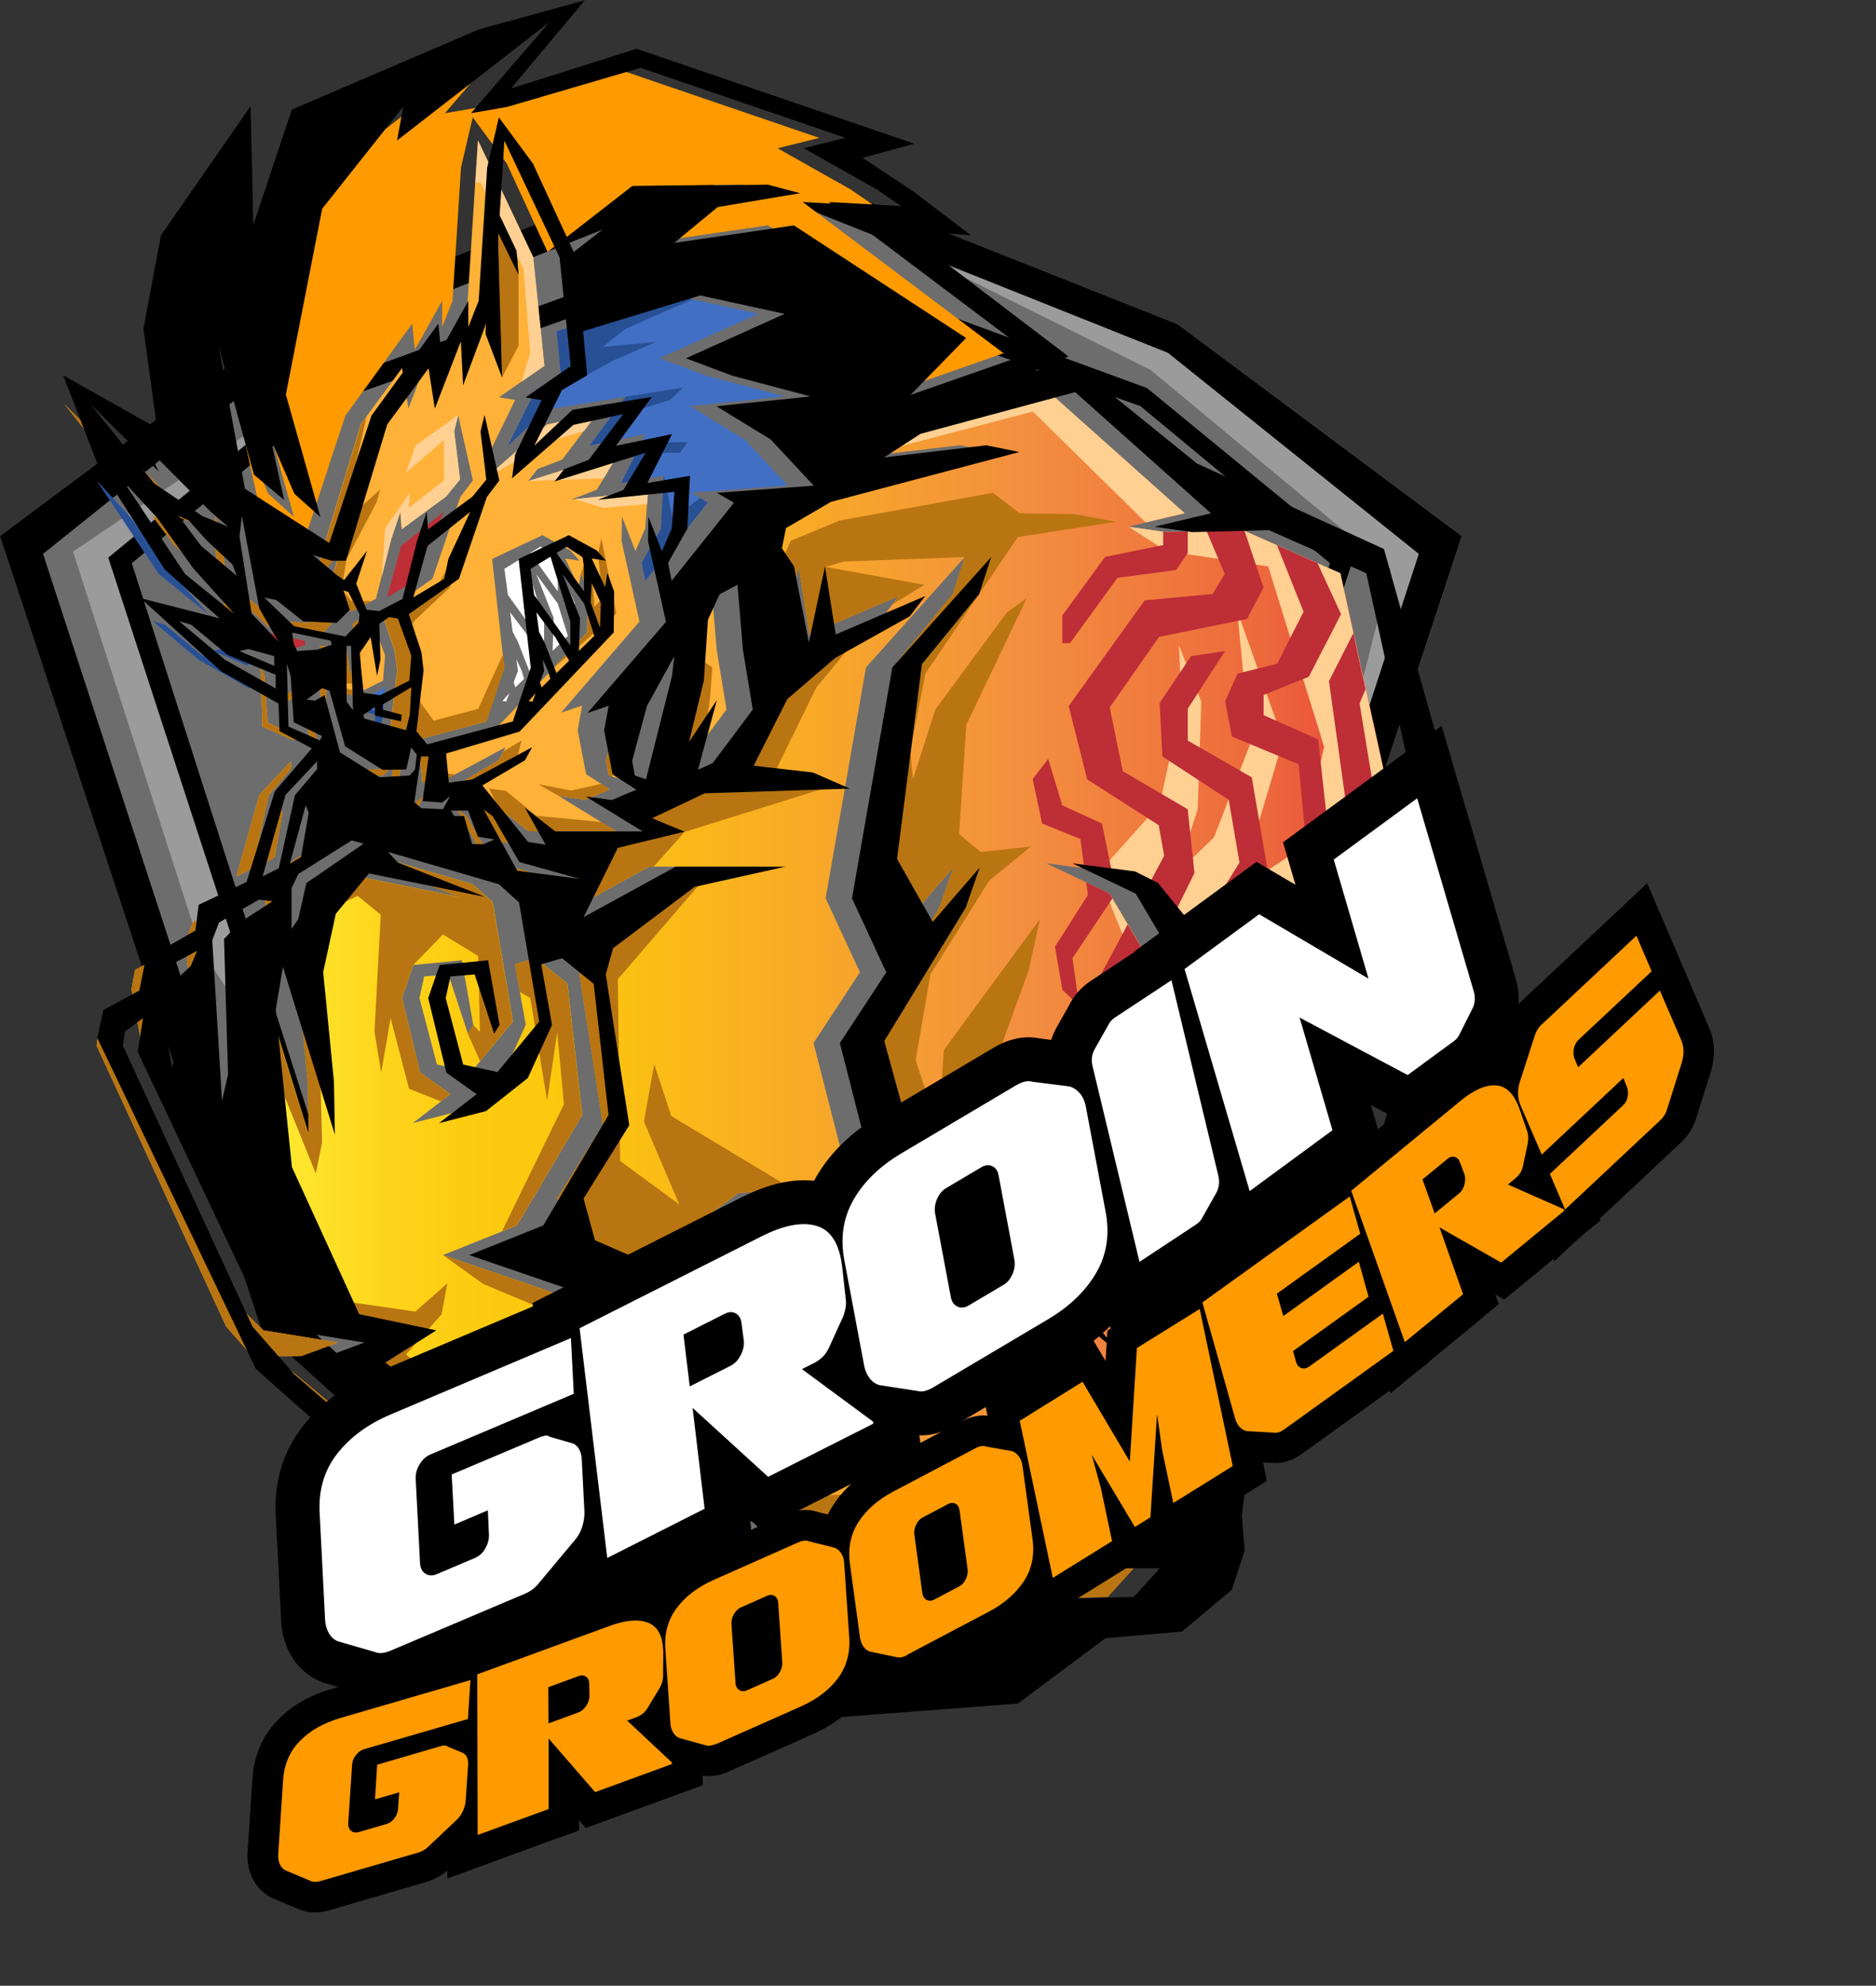 <svg viewBox="0 0 223.08 235.99" xmlns:xlink="http://www.w3.org/1999/xlink" xmlns="http://www.w3.org/2000/svg" data-name="Layer 2" id="Layer_2">
  <rect x="0" y="0" width="223.08" height="235.99" fill="#333333" stroke="none"/>
  <defs>
    <style>
      .cls-1 {
        clip-path: url(#clippath-4);
      }

      .cls-2 {
        fill: #fff;
      }

      .cls-3 {
        fill: #b97511;
      }

      .cls-4 {
        fill: #9b9b9b;
      }

      .cls-5 {
        fill: none;
      }

      .cls-6 {
        clip-path: url(#clippath-1);
      }

      .cls-7 {
        fill: #416fc4;
      }

      .cls-8 {
        clip-path: url(#clippath-3);
      }

      .cls-9 {
        fill: #285095;
      }

      .cls-10 {
        fill: #6d6d6d;
      }

      .cls-11 {
        clip-path: url(#clippath-2);
      }

      .cls-12 {
        fill: #ffd092;
      }

      .cls-13 {
        fill: #be2e36;
      }

      .cls-14 {
        fill: #ffb138;
      }

      .cls-15 {
        clip-path: url(#clippath);
      }

      .cls-16 {
        fill: #ff9a00;
      }

      .cls-17 {
        fill: url(#Orange_Yellow);
      }
    </style>
    <clipPath id="clippath">
      <rect height="191.15" width="173.83" y="17.39" class="cls-5"></rect>
    </clipPath>
    <clipPath id="clippath-1">
      <rect height="191.15" width="173.83" y="17.39" class="cls-5"></rect>
    </clipPath>
    <linearGradient gradientUnits="userSpaceOnUse" y2="118.6" x2="165.67" y1="118.6" x1="29.66" data-name="Orange, Yellow" id="Orange_Yellow">
      <stop stop-color="#fff33b" offset="0"></stop>
      <stop stop-color="#fee62d" offset=".04"></stop>
      <stop stop-color="#fdd51b" offset=".12"></stop>
      <stop stop-color="#fdca0f" offset=".2"></stop>
      <stop stop-color="#fdc70c" offset=".28"></stop>
      <stop stop-color="#f3903f" offset=".67"></stop>
      <stop stop-color="#ed683c" offset=".89"></stop>
      <stop stop-color="#e93e3a" offset="1"></stop>
    </linearGradient>
    <clipPath id="clippath-2">
      <rect height="204.2" width="165.23" x="7.44" class="cls-5"></rect>
    </clipPath>
    <clipPath id="clippath-3">
      <rect height="142.16" width="186.15" y="74.88" x="13.05" class="cls-5"></rect>
    </clipPath>
    <clipPath id="clippath-4">
      <rect height="140.35" width="209.37" y="95.64" x="13.71" class="cls-5"></rect>
    </clipPath>
  </defs>
  <g data-name="Layer 1" id="Layer_1-2">
    <g class="cls-15">
      <path d="M86.92,208.5l-55.85-50.56L0,63.71l33.78-25.17,53.14-21.06,53.14,21.06,33.78,25.17-31.07,94.24-55.84,50.56Z" class="cls-10"></path>
    </g>
    <path d="M155.62,105.97l13.09-40.15-29.83-23.9-31.48-12.56,29.41,14.6,28.56,23.71-9.74,38.31Z" class="cls-4"></path>
    <path d="M37.45,46.11l-24.58,20.16,19.13,58.72-8.06-12.01-15.26-47.42,28.77-19.46Z" class="cls-4"></path>
    <g class="cls-6">
      <path d="M140.05,38.54l-53.14-21.06-53.14,21.06L0,63.71l31.07,94.24,55.84,50.56,55.84-50.56,31.07-94.24-33.78-25.17ZM139.4,155.7l-52.48,47.84-52.49-47.84L5.12,65.82l29.83-23.89,51.97-20.74,51.97,20.74,29.83,23.89-29.31,89.89Z"></path>
    </g>
    <path d="M136.38,46.11l-49.46-18.08-49.46,18.08-24.58,20.16,27.21,83.53,46.83,46.32,46.83-46.32,27.21-83.53-24.58-20.16ZM131.82,149.09l-44.9,43.84-44.91-43.84L15.67,66.93l22.55-18.67,48.69-17.29,48.69,17.29,22.55,18.67-26.34,82.16Z"></path>
    <path d="M40.93,75.71l-1.3,1.92.48,4.72,1.97.27,3.47-1.73.24-2.99-1.6-4.4-1.07-.16-1.14.8.13,4.24-.4,1.95-.77-4.62Z" class="cls-14"></path>
    <path d="M49.55,96.16l.85-1.54-.96.74-2.32-.16.72-5.31h-.9l-.8,5.41.8.72,2.61.13Z" class="cls-14"></path>
    <path d="M59.92,67.64l.06-.05-.07-.03v.08Z" class="cls-14"></path>
    <path d="M38.08,76.75v6.61l.77,1.04-.24-7.65h-.53Z" class="cls-14"></path>
    <path d="M81.64,90.67l4.75-6.35-1.17-7.15-.64-7.68-2.13,1.12-1.39,3.04-.48,7.2-1.76,7.31,3.31-4.96-2.24,8.27,1.76-.8Z" class="cls-14"></path>
    <path d="M65.78,104.43l-7.16-2-3.16-5.44-1.08-.8,4,7.28,7.4.96Z" class="cls-14"></path>
    <path d="M52.53,96.32h-2.06l.4.64h1.17l.96,3.34h1.37l1.29-.54-1.97-.35-1.17-3.09Z" class="cls-14"></path>
    <path d="M33.59,96.59l-.36-.88-1.88,6.92,1.32-.76.92-5.28Z" class="cls-14"></path>
    <path d="M66.5,94.62l3.09.43,2.93-1.23-2.82-1.81-1.01-5.23.53-2.93-2.51.85,9.33-10.83-2.13-9.6.05-2.88,1.6,4.11,1.17-2.72.32-4.37-9.12.96,3.04-1.17,2.66-4.43-10.83,3.41,1.12-1.44,2.93-1.12,4.11-5.44-5.92,1.28-7.3,6.35.37-2.83,3.15-6.45-1.92-.32,5.38-3.73-1.33-12.91-6.56-13.87-1.23,19.2-3.68,9.87-.27-5.23-3.09,8-.75-4.8-4.91,6.67-4.91,16.21h-1.71l-2.24-.69,2.93,2.45.8.53,2.72-3.46-1.28,3.89,1.23,3.1,1.5.16,2.77-1.44,1.76-6.98,1.12-3.36.16,2.08,5.28-3.89,1.65-2.03-.69-5.71.48-1.97,1.76,7.79-1.49,1.97-3.31,9.71-5.97,4.21,1.49,4.48.27,2.19-.85,7.26,1.28,1.55,10.18-2.72,2.13-6.4-1.44-12.91,5.97-2.83,3.31,1.81,1.12,1.23-1.71-.27,1.6,3.41.27-1.71.8,2.24-.05,4.85-11.19,11.78-8.74,2.61.32,3.46,2.77-.37,7.14-3.84-.85,1.55-5.07,2.99,5.44,6.72,2.08.32-2.45-4.37,3.57,2.77h10.4l-6.77-4.16ZM58.46,23.59l2.96,6.2.24,2.88-2.46-5.09.51,17.28-1.95-5.17.7-16.09Z" class="cls-14"></path>
    <path d="M45.6,92.16l.64-.72.21-1.76-.67-.85-.59,2.61-2.82.05-4.45-2.8-1.86-6.61-.88-.3-1.84,1.36,1.01.1,1.12-.64,1.84,6.8,4.75,2.96,3.55-.21Z" class="cls-14"></path>
    <path d="M33.31,104.95l6.8-4.68-1.4-.4-6.36,4-.8,1.68v4.84l.8-1.16.96-4.28Z" class="cls-14"></path>
    <path d="M76.79,80.32l.27-2.35-3.25,5.92-1.76,6.5.32,1.76,1.33.43,3.09-12.27Z" class="cls-14"></path>
    <path d="M31.95,94.51l2.64-3.12v-.92l-3.76,4-2.72,9.68,1.92-.96,1.92-8.68Z" class="cls-14"></path>
    <path d="M37.95,75.66l1.57-1.63.11-1.01-1.33-2.67-.59-.16.76,2.29-1.56,1.55-3.97-.19-3.2-2.53-1.44-.29,3.55,3.41,6.1,1.23Z" class="cls-14"></path>
    <path d="M17.87,124.38l-.84-7.23,2.52-2.36.76-1.8-4.25,2.27-.43,2.29,1.7,9.33.53-2.5Z" class="cls-14"></path>
    <path d="M35.18,87.47l-3.36-1.63-.37-5.49-.45-1.49.19,7.49,3.76,1.65.24-.53Z" class="cls-14"></path>
    <path d="M23.99,127.67l-.48-16.08,1.88-1.96,3.88-2.52-1.6-.2-4.75,2.72-.8,2.12,1.16,19.08.72-3.16Z" class="cls-14"></path>
    <path d="M159.35,68.11l-11.59-5.12-9.12.24-4.48-.64,6.72-1.6-16.15-14.4-18.4,4.96-4.32,2.8,12.15-1.44,3.92.8-22.39,5.92-5.36,3.12-.48,2.4,1.44,2.16,1.76,9.04,1.92-9.04,1.28,8.08,10.64-4.56-1.84,2.4-8.87,4.96-5.68,4.88-4,7.92,7.04.8,4.4,1.92-17.28.56-6.24,2.96,3.84,1.6-7.92,1.92-4.08,8.24,10.96-6h13.04l-10.8,2.4-9.67,7.28-.88,3.12,2.8,17.92-5.44,8.72,1.36,4.96,7.92,3.44,12.23-9.04,13.28-.96-4.32-16.88,5.52-8.4-4.08-8.8,4.8-27.44,11.76-13.12-1.44,4.4-6.8,8.32-2.96,23.16,4.24,7.48,5.6-6.48-1.68,4.8-9.68,15.84,5.04,18.32,10.64,4,12.55,15.04-15.43-12.88-13.52-4.96-13.67,1.2-6.56,5.44,12.24-2.4-14.55,5.92-12.72.32-13.36-4.56,8.8-3.52,7.76-13.12-1.76-15.6-3.76-3.04-2.48.72,1.28,7.2-2.88,6.32-4.96,3.92-5.6,1.44,4.48-3.44-3.6-2.56-2.16-8.86,1.36-3.93,5.76-.56,1.36,7.68-.64,1.04-2.32-7.04-2.88.24-.56,2.57,2.08,7.9,4.08.88,4.96-6-2.4-14.16-2.4-2.16-13.19-3.84,1.2,1.28,10.4,4.08-13.84-2.8-3.95,4.8-1.49,6.93,1.28,13.02.11,6.29-6.18-19.94-.86,5.12,1.92,18.67,8,17.49,9.17,1.92-6.08,3.84,28.15,19.73,29.96,8.96,30.93-.85,3.09-3.41h-18.83l-16.03-1.71-16.74-4.69,28.69.74,24.85-12.91-9.07,11.09,7.47-1.49,7.04-10.88-1.49-.85-2.24-8h-5.76l11.09-5.86,5.6-16.16-17.44-29.44-7.52-3.6,7.44.96,2.72,1.36,13.12,16.16,12.4-11.76,5.6-12.48-6.32-28.72Z" class="cls-17"></path>
    <path d="M32.54,161.17h3.25l4.4-1.63-8.88-1.44-4.48-4.4-13.59-28.72.64-4-2.16,1.6-.24,1.68,15.41,33.38,5.01,5.71,27.51,23.79,27.84,11.52,7.67,2.29-33.91-16.11-28.47-23.68Z" class="cls-14"></path>
    <path d="M151.83,126.03l3.36,5.44-6.24,21.68-3.28,6.56,10.32-6,8.27-30.43-2.68-7.49-9.76,10.24Z" class="cls-14"></path>
    <path d="M25.63,61.31l-.28,2.44,1.44,9.17,3.2,3.35-2.28-3.96-2.08-11Z" class="cls-14"></path>
    <path d="M19.31,61.83l-1.2-.52,2.68,3.56,4.24,3.56-.52-1.36-3.04-2.84-2.16-2.4Z" class="cls-14"></path>
    <path d="M20.91,61.31l3.08,1.28-2.12-1.84-7.56-7.6,1.44,2.88-8.11-8,7.56,9.4,5.71,3.88Z" class="cls-14"></path>
    <path d="M41.11,81.23h1.04l.77-1.92-.21-4.8.63-1.14-.22-.03-1.14.8.13,4.24-.4,1.95-.77-4.62-1.3,1.92.48,4.72,1.97.27.71-.36-1.6-.44-.08-.59Z" class="cls-3"></path>
    <path d="M46.93,96.03l2.61.13.85-1.54-.96.74-2.32-.16.72-5.31h-.9l-.8,5.41.8.72Z" class="cls-3"></path>
    <path d="M38.08,76.75v6.61l.77,1.04-.24-7.65h-.53Z" class="cls-3"></path>
    <path d="M80.58,80.85l-1.76,7.31,3.31-4.96-2.24,8.27,1.76-.8,2.07-2.77.7-4.79.28-3.8-.96-.64-2.24,3.12.94-11.17-1.39,3.04-.48,7.2Z" class="cls-3"></path>
    <path d="M65.78,104.43l-7.16-2-3.16-5.44-1.08-.8,4,7.28,7.4.96Z" class="cls-3"></path>
    <path d="M52.05,96.96l.96,3.34h1.37l1.29-.54-1.97-.35-1.17-3.09h-2.06l.4.64h1.17Z" class="cls-3"></path>
    <path d="M33.59,96.59l-.36-.88-1.88,6.92,1.32-.76.92-5.28Z" class="cls-3"></path>
    <path d="M38.03,66.62h-1.71l-2.24-.7,2.93,2.46.8.53,2.72-3.46-1.28,3.89,1.23,3.1,1.49.16,2.23-1.16h-2.42l-1.16-1.48.6-3.52,3.56-6.76.44-1.52-2.52,2.28-2.48,3.92,3.36-14.83-.65.89-4.9,16.21Z" class="cls-3"></path>
    <path d="M51.23,89.16l-1.31.39.32,3.47,2.77-.37,1.13-.61-2.68-.33-.23-2.55Z" class="cls-3"></path>
    <path d="M63.98,93.19l2.52,1.43,3.09.43,2.93-1.23-1.03-.67-3.59.8-3.92-.76Z" class="cls-3"></path>
    <path d="M60.16,93.99l-2.02-.28,1.16,2.3,3.57,2.77h10.4l-1.76-1.09-7.73-.74-3.62-2.96Z" class="cls-3"></path>
    <path d="M51.55,85.63l-1.76-2.44-.38-4.06-1.06-3.47.88-1.84,4.32-4.07,1.6-5.8-3.2,5.84-3.88,2.36-.13-.91-2.45,1.73,1.49,4.48.27,2.19-.85,7.26,1.28,1.55,10.19-2.72,2.13-6.4-.18-1.6-2.95,6.51-5.32,1.41Z" class="cls-3"></path>
    <path d="M71.5,63.95l-.39,1.96.55,5.08-.96,1.16-.32-4.2-.64-1.8-.63,1.91.8,2.24-.05,4.86-4.03,4.24,7.47-6.47-1.8-8.97Z" class="cls-3"></path>
    <path d="M61.5,90.07l.52-2.07-2.13,1.27-.6,1.08-5.07,2.99,5.44,6.72,2.08.32-1.69-3.01-4-3.74,5.44-3.56Z" class="cls-3"></path>
    <path d="M36.06,82.08l-.88-.3-1.84,1.36,1.01.1,1.12-.64,1.84,6.8,4.75,2.96,3.55-.21.64-.72.21-1.76-.67-.85-.59,2.61-2.82.05-4.45-2.8-1.86-6.61Z" class="cls-3"></path>
    <path d="M31.55,105.55v4.84l.8-1.16.96-4.28,6.8-4.68-1.4-.4-6.36,4-.8,1.68Z" class="cls-3"></path>
    <path d="M77.06,77.98l-3.25,5.92-1.76,6.5.32,1.76.43.14,1.42-7.23,1.68-1.21.89-3.54.27-2.35Z" class="cls-3"></path>
    <path d="M31.95,94.51l2.64-3.12v-.92l-3.76,4-2.72,9.68,1.92-.96,1.92-8.68Z" class="cls-3"></path>
    <path d="M37.95,75.66l1.57-1.63.11-1.01-1.33-2.67-.59-.16.76,2.29-1.56,1.55-3.97-.19-3.2-2.53-1.44-.29,3.55,3.41,6.1,1.23Z" class="cls-3"></path>
    <path d="M17.87,124.38l-.84-7.23,2.52-2.36.76-1.8-4.25,2.27-.43,2.29,1.7,9.33.53-2.5Z" class="cls-3"></path>
    <path d="M31.82,85.84l-.37-5.49-.45-1.49.19,7.49,3.76,1.65.24-.53-3.36-1.63Z" class="cls-3"></path>
    <path d="M23.99,127.67l-.48-16.08,1.88-1.96,3.88-2.52-1.6-.2-4.76,2.72-.8,2.12,1.16,19.08.72-3.16Z" class="cls-3"></path>
    <path d="M101.29,143.23l-13.67,1.2-6.56,5.44,12.24-2.4-14.55,5.92-12.72.32-13.36-4.56,4.8,3.44,13.19,5.52,27.51,1.92,8.16-2.56h-10.08l-9.34-1.36,11.74-4.24,6.16-2.56,11.84,2.96,7.32,3.56-9.16-7.64-13.52-4.96Z" class="cls-3"></path>
    <path d="M103.26,74.23l-7.09,3.96-5.68,4.88-4,7.92,5.71.65,4.88-9.95,6.17-7.46Z" class="cls-3"></path>
    <path d="M69.22,132.51l-1.76-15.6-3.76-3.04-2.48.72.59,3.3,1.25.71,2,12.22,1.2-8.16.8,8.56-7.37,15.11,1.78-.71,7.76-13.12Z" class="cls-3"></path>
    <path d="M97.93,93.71l-17.28.56-6.24,2.96,3.84,1.6-7.92,1.92-4.08,8.24,10.96-6h.52l3.68-4.12,16.52-5.16Z" class="cls-3"></path>
    <path d="M93.77,186.99l-20.39-7.12-25.11-18.89,4.24-4.79.69-3.68-3.81,3.36-7.76-1.12-8.56-17.9-1.17-11.36,5.65,13.98.75-3.68-.48-18.4,1.23-9.22,3.46-1.71,2.77,2.24-.75,13.92.8,4.85,1.12-6.48,2.19,8.4,3.78,1.5,1.13-.86-3.6-2.56-2.16-8.86,1.36-3.93,3.52-3.63,4.19,2.56.21,9.02-.8-.83-.64,1.04,1.46,3.27,3.89-4.71-2.4-14.16-2.4-2.16-13.19-3.84,1.2,1.28,10.4,4.08-13.84-2.8-3.95,4.8-1.49,6.93,1.28,13.02.11,6.29-6.18-19.94-.85,5.12,1.92,18.67,8,17.49,9.17,1.92-6.08,3.84,28.15,19.73,29.96,8.96,30.93-.85,3.09-3.41h-4.16l-3.12,2.08-33.75-1.44Z" class="cls-3"></path>
    <path d="M77.8,126.45l-1.23,6.83,4.21,9.86-7.04-5.17-.27-21.6,10.29-11.95-4.32.96-9.67,7.28-.88,3.12,2.8,17.92-5.44,8.72,1.36,4.96,7.92,3.44,12.23-9.04,6.5-.47-14.44-8.68-2.03-6.19Z" class="cls-3"></path>
    <path d="M94.97,67.31l1.28,8.08,10.64-4.56-.77,1,3.8-2.33-11.76-2.13,2.24-.64,14.32-.53-1.44,4.4-6.8,8.32-2.96,23.16,4.24,7.48,5.6-6.48-1.68,4.8-9.68,15.84,5.04,18.32,10.64,4,4.89,5.86-2.33-5.59-2.88-17.33,4.96-13.65,1.33-6.08-11.41,15.52-.64,9.44-2.72-8.21,1.76-10.19,6.98-11.15,4.96-4.05-5.97.64-2.56-2.13.85-12.96,7.2-15.09-2.4,1.76-8.47,11.47-2.67,8.32-.32-3.36,1.81-9.23,10.98-16.21,11.68-1.81-4.91-.9-6.56-.11-3.17-2.43-18.23,3.29-5.8,2.4-2.36,5.16,1.36,6.96,1.92-9.04Z" class="cls-3"></path>
    <path d="M32.54,161.17h3.25l4.4-1.63-8.88-1.44-4.48-4.4-13.59-28.72.64-4-2.16,1.6-.24,1.68,15.41,33.38,5.01,5.71,27.51,23.79,27.84,11.52,7.67,2.29-33.91-16.11-28.47-23.68Z" class="cls-3"></path>
    <path d="M25.63,61.31l-.28,2.44,1.44,9.17,3.2,3.35-2.28-3.96-2.08-11Z" class="cls-3"></path>
    <path d="M21.47,64.23l-2.16-2.4-1.2-.52,2.68,3.56,4.24,3.56-.52-1.36-3.04-2.84Z" class="cls-3"></path>
    <path d="M23.99,62.59l-2.12-1.84-7.56-7.6,1.44,2.88-8.11-8,7.56,9.4,5.71,3.88,3.08,1.28Z" class="cls-3"></path>
    <path d="M113.15,176.85l-25.7,1.5-30.07-13.44,1.07,2.13,24.74,12.91,28.69.74,24.85-12.91-7.36,1.5-16.21,7.57Z" class="cls-3"></path>
    <path d="M61.66,32.67l-2.47-5.09.51,17.28,1.96-3.79v-8.39Z" class="cls-3"></path>
    <path d="M150.8,67.31l6.66,21.44-2.8,12.08-7.36,4.88,5.28-17.71-5.46-15.41,1.54,15.84-4.31,11.09-4.38,4.23,2.45-7.59.43-12.78-2.66-6.67.32,6.83-2.6,12.04-7.02,7.85.97.13,2.72,1.36,13.12,16.16,12.4-11.76,5.6-12.48-6.32-28.72-11.59-5.12-9.12.24-4.48-.64,4.51,2.88,12.12,1.84Z" class="cls-12"></path>
    <path d="M136.24,62.09l4.64-1.1-16.15-14.4-18.4,4.96-4.32,2.8,20.81-5.44,13.42,13.18Z" class="cls-12"></path>
    <path d="M135.12,177.39l7.04-10.88-1.49-.85-2.24-8h-5.76l4.52,4.27,1.48,4.91-5.11,8-2.92.4-2.99,3.66,7.47-1.49Z" class="cls-12"></path>
    <path d="M139.47,149.65l-6.8,8,11.09-5.86,5.6-16.16-17.44-29.44-.46-.22,10.36,26.08-2.36,17.6Z" class="cls-12"></path>
    <path d="M155.99,153.71l8.27-30.43-2.68-7.49-9.76,10.24.82,1.32,6.51-1.7-6.59,26.66-4.3,2.2-2.59,5.19,10.32-6Z" class="cls-12"></path>
    <path d="M62.24,31.95l.81,10-1.02,3.4,2.71-1.88-1.33-12.91-6.56-13.87-.32,5.01h.63l5.08,10.24Z" class="cls-12"></path>
    <path d="M48.26,56.19l4.52-3.89v4.8l-4.18,3.26.16-1.82-2.98,4.24-.37,5.72,1.09-4.33,1.12-3.36.16,2.08,5.28-3.89,1.66-2.03-.7-5.71.48-1.97-5.1,3.67-1.14,3.24Z" class="cls-12"></path>
    <path d="M69.43,51.23l1.55-2.05-5.92,1.28-7.3,6.35,8.03-4.5,3.65-1.07Z" class="cls-12"></path>
    <path d="M73.64,53.76l-10.82,3.41,8.97-.33,1.86-3.08Z" class="cls-12"></path>
    <path d="M71.72,60.35l5.23-.44.11-1.51-8.73.92,3.39,1.03Z" class="cls-12"></path>
    <path d="M40.06,84.96l.1.43,4.99,1.39.45-1.84.19-3.28-3.39,2.06v.64l2.24.59-.08.8-3.12-.7v-1.04l-1.39.96Z" class="cls-7"></path>
    <path d="M88.52,52.22l-6.45-3.95,11.19-1.17-9.28-2.45-5.54-2.08,11.73-5.28-10.02-2.19-13.93,4.25.48,5.24-3,1.76-3.28,6.6,4.53-4.26,9.44-1.54-4.27,5.81,6.67-1.39-2.93,5.81,5.07-.85-.32,6.29-2.29,4.05.43,2.13,7.41-9.28-2.03-1.17,11.52-.85-5.12-5.49Z" class="cls-7"></path>
    <path d="M36.06,64.54l5.01-15.14,7.94-10.93.32,3.09,3.25-5.81v3.1l1.23-3.1,1.01-15.84,1.39-5.97,4.05,5.49,4.85,10.51,10.08-7.84,13.01-.16,3.84,1.01-9.81,1.65-5.17,4.26,14.24-2.08,20.47,13.38-6.61,6.78,14.18-4.96-23.88-17.97,8.58.48-2.88-1.97-8.69-4.9,4.96-1.23-24.37-8.32-15.84,4.64-4.32.75,9.33-10.83-18.13,14.08.75-4.05-9.65,12.16-4.32,22.08,4.1,14.56-3.09-2.77-2.82-6.51,1.6,7.25-3.57-2.99-4.22-15.36,3.15,17.01,10.03,6.45Z" class="cls-16"></path>
    <path d="M26.43,77.12l-1.09.24,4.16,1.76v-1.15l-3.07-.85Z" class="cls-7"></path>
    <path d="M19.6,74.23l-1.43-.41,5.46,4.59,6.02,3.41v-1.63l-5.74-2.37-4.32-3.59Z" class="cls-7"></path>
    <path d="M19.85,67.52l-4.26-5.97-4-4.32,7.3,10.99,5.87,4.75-4.91-5.44Z" class="cls-7"></path>
    <path d="M43.54,25.71l-2.72,3.12-4.64,10.08.88-13.28,5.44-7.68-.8,5.64,3.52-4.68,14.04-12.84,2.97-3.45-18.13,14.08.75-4.05-9.65,12.16-4.32,22.08,4.1,14.56-3.09-2.77-2.82-6.51,1.6,7.25-3.57-2.99-4.22-15.36,3.15,17.01,10.03,6.45,3-9.08-.98-14.7,5.46-15.04Z" class="cls-16"></path>
    <path d="M72.84,42.88l5.17-2.24-6.34.59,2.77-2.19,7.91-3.46-2.21-.48-13.93,4.25.48,5.24-3,1.76-3.28,6.6,2.66-2.49,1.5-3.04,8.27-4.53Z" class="cls-9"></path>
    <path d="M72.48,52.47l1.97-3.3,5.28-1.66,1.44-1.44-6.77,1.07-4.27,5.81,2.35-.49Z" class="cls-9"></path>
    <path d="M78.92,56.54l-.32,6.29-2.29,4.05.43,2.13,7.41-9.28-.91-.53-3.25,2.39-1.06-5.06Z" class="cls-9"></path>
    <path d="M75.13,57.18l2.52-3.36h3.2l.92-1.28h-5.45l-2.45,4.85,1.27-.21Z" class="cls-9"></path>
    <path d="M42.4,84.35l2.24.59-.08.8-3.12-.7v-1.04l-1.39.96.1.43,4.99,1.39.43-1.74-2.89-1.5-.28.17v.64Z" class="cls-9"></path>
    <path d="M25.34,77.36l4.16,1.76v-1.15l-3.07-.85-1.09.24Z" class="cls-9"></path>
    <path d="M19.6,74.23l-1.43-.41,5.46,4.59,6.02,3.41v-1.63l-5.74-2.37-4.32-3.59Z" class="cls-9"></path>
    <path d="M19.85,67.52l-4.26-5.97-4-4.32,7.3,10.99,5.87,4.75-4.91-5.44Z" class="cls-9"></path>
    <path d="M36.19,76.14l-4.56-.96.16,1.3.43.88,2.37-.16,1.76-.59-.16-.48Z" class="cls-13"></path>
    <path d="M52.78,60.83l-5.08,4.04-1.68,6.12,3.68-2.2.48-2.36,2.6-5.6Z" class="cls-13"></path>
    <path d="M63.78,68.25l2.06,5.2-.13,3.91,1.82-1.79-1.21-3.85-2.55-3.48Z" class="cls-2"></path>
    <path d="M68.33,71.64l-1.09-2.4-.12,2.34,1.11,3.01.1-2.96Z" class="cls-2"></path>
    <path d="M59.98,67.59l.41,3.1,4.31,6.02v-2.84l-2.36-7.72-2.36,1.45Z" class="cls-2"></path>
    <path d="M64.26,64.97l-1.21.74,3.28,4.57v-2.95l-.17-1.13-1.89-1.23Z" class="cls-2"></path>
    <path d="M61.29,81.69l1.03-1.01-.28-.95-.63-1.38.18,1.39-.51,1.33.2.62Z" class="cls-2"></path>
    <path d="M64.55,78.5l-1.63-2.75-2.26-2.98.3,2.31.62,1.18,1.45,3.71,1.51-1.48Z" class="cls-2"></path>
    <path d="M60.19,83.38l.38-1-.83.92.45.07Z" class="cls-2"></path>
    <path d="M131.4,66.19l-5.08,6.96v3.28h.92l5.64-7.76,6.96-.92,1.4-2.04v-2.55l-2.6.07-.32-.05v1.6l-6.92,1.4Z" class="cls-13"></path>
    <path d="M144.2,70.59l-8.08.76-9.04,12.56,2.2,8.72,8.51,5.44.64,3.64-2.57,4.82,2.99,3.68,3.19-6.46-.81-7.58-7.72-4.52-1.55-7.59,5.87-8.37,10.45-2.13,1.97-3.73-2.25-6.72-.25-.11-4.28.11,2.16,5.09-1.44,2.4Z" class="cls-13"></path>
    <path d="M130.48,116.63l3.48,10-3.32,8.04-6,5.88,10.76-4.6,3.08-10.2-3.04-8.63,1.34-2.72-2.69-4.54-3.61,6.77Z" class="cls-13"></path>
    <path d="M142.32,141.99l2.59-13.86-2.33-3.94-.74.3-3.62,16.07.53,3.4,5.1,7.59,1.6-4.6-3.12-4.94Z" class="cls-13"></path>
    <path d="M151.86,78.88l-4.69,1.17-1.49,3.26.8,4.21,7.94,3.31,1.33,13.97-6.89,15.14,6.38-6.05,3.43-8.5-1.92-17.52-6.49-2.88v-2.4l5.37-2.16,3.84-7.44-2.8-6.06-4.82-2.13,3.16,7.9-3.15,6.19Z" class="cls-13"></path>
    <path d="M161.53,106.05l2.81-6.26-2.67-16.2.71-1.68-1.46-6.65-2.89,5.69,3.5,25.1Z" class="cls-13"></path>
    <path d="M155.79,121.87l4.12,8.32-4.08,16.08,3.15-3.56,3.55-13.06-4.13-10.52-2.61,2.74Z" class="cls-13"></path>
    <path d="M129.17,104.87l.2,1.48-3.92,6.16.88,5.12,2,1.92-.8-5.68,4.75-7.09-.35-.59-2.76-1.32Z" class="cls-13"></path>
    <path d="M132.24,103.75l-1.2-5.88-4.72-2.16-1.68-5.52-1.84,2.4,1.12,5.28,4.55,1.84.46,3.47,2.9.37.4.2Z" class="cls-13"></path>
    <path d="M150.8,103.79l-1.95-11.41-7.61-4.37v-3.79l4.44-6.85-4.05.61-3.73,5.56.32,6.36,7.89,5.15,1.28,7.46-6.4,10.31,2.37,2.92,7.44-11.95Z" class="cls-13"></path>
    <path d="M137.89,119.55l2.45,4.08.7-2.03-2.38-4.02-.77,1.98Z" class="cls-13"></path>
    <g class="cls-11">
      <path d="M164.56,65.24l-22.23-10.16-14.24-11.52-5.04.48,4-1.68-19.76-15.04,8.16.64-6.72-5.12-6.16-4.08,6.16-1.68-33.03-11.28-14.95,4.72L69.54.04l-12.55,3.44-22.29,9.55-4.58,13.71-.32-14.13-10.66,15.36-2.08,11.09,1.62,11.83-11.16-6.28,4.04,10.44,8.04,12.64,6.52,5.8-9.4-2.4,9.56,8.68,6.84,3.84.12,3.28,3.84,2.04-4.4,5.12-3.36,10.77-5.7,2.71-.38,3.05-5.92,3.41-.75,3.73-4.26,2.3-.75,3.31,18.87,39.36,29.43,26.08,39.19,15.36,21.99-1.68,10.4-7.76,9.12-.8,5.92-4.96,1.52-4.64-.32-4.24,1.6-12.72,14.8-9.92,6.4-34.64-3.12-9.36,5.2-19.68-7.99-28.48ZM30.22,56.43l3.57,2.99-1.6-7.25,2.82,6.51,3.09,2.77-4.11-14.56,4.32-22.08,9.65-12.16-.75,4.05,18.13-14.08-9.33,10.83,4.32-.75,15.84-4.64,24.37,8.32-4.96,1.23,8.69,4.91,2.88,1.97-8.58-.48,23.88,17.97-14.18,4.96,6.61-6.77-20.47-13.38-14.24,2.08,5.17-4.26,9.81-1.65-3.84-1.01-13.01.16-10.08,7.84-4.85-10.51-4.05-5.49-1.39,5.97-1.01,15.84-1.23,3.1v-3.1l-3.25,5.81-.32-3.1-7.95,10.93-5.01,15.14-10.03-6.45-3.15-17.01,4.22,15.36ZM81.94,88.17l1.76-7.31.48-7.2,1.39-3.04,2.13-1.12.64,7.68,1.17,7.15-4.75,6.35-1.76.8,2.24-8.27-3.3,4.96ZM85.25,58.57l2.03,1.17-7.41,9.28-.43-2.13,2.29-4.05.32-6.29-5.07.85,2.93-5.81-6.67,1.39,4.27-5.81-9.44,1.54-4.53,4.25,3.28-6.6,3-1.76-.48-5.24,13.93-4.25,10.03,2.19-11.73,5.28,5.54,2.08,9.28,2.45-11.19,1.17,6.45,3.95,5.12,5.49-11.52.85ZM57.51,96.2l1.08.8,3.16,5.44,7.16,2-7.4-.96-4-7.28ZM58.8,99.77l-1.29.55h-1.37l-.96-3.35h-1.17l-.4-.64h2.05l1.17,3.1,1.98.34ZM66,98.78l-3.57-2.77,2.45,4.37-2.08-.32-5.44-6.72,5.07-2.99.85-1.55-7.14,3.84-2.77.37-.32-3.46,8.74-2.61,11.19-11.78.05-4.85-.8-2.24-.27,1.71-1.6-3.41,1.71.27-1.12-1.23-3.31-1.81-5.97,2.83,1.44,12.91-2.13,6.4-10.18,2.72-1.28-1.55.85-7.25-.27-2.19-1.49-4.48,5.97-4.21,3.31-9.71,1.49-1.97-1.76-7.79-.48,1.97.69,5.71-1.65,2.03-5.28,3.89-.16-2.08-1.12,3.36-1.76,6.99-2.77,1.44-1.5-.16-1.23-3.1,1.28-3.89-2.72,3.46-.8-.53-2.93-2.45,2.24.69h1.71l4.91-16.21,4.91-6.67.75,4.8,3.09-8,.27,5.23,3.68-9.87,1.23-19.2,6.56,13.87,1.33,12.91-5.38,3.73,1.92.32-3.15,6.46-.37,2.83,7.3-6.35,5.92-1.28-4.11,5.44-2.93,1.12-1.12,1.44,10.83-3.41-2.66,4.43-3.04,1.17,9.12-.96-.32,4.37-1.17,2.72-1.6-4.11-.05,2.88,2.13,9.6-9.33,10.83,2.51-.85-.53,2.93,1.01,5.23,2.82,1.81-2.93,1.23-3.09-.43,6.77,4.16h-10.4ZM34.67,105.55l.8-1.68,6.36-4,1.4.4-6.8,4.68-.96,4.28-.8,1.16v-4.85ZM34.47,102.63l1.88-6.92.36.88-.92,5.28-1.32.76ZM40.43,89.42l-1.84-6.8-1.12.64-1.01-.11,1.84-1.36.88.29,1.86,6.61,4.45,2.8,2.82-.05.59-2.61.66.85-.21,1.76-.64.72-3.55.21-4.74-2.96ZM35.34,77.37l-.43-.88-.16-1.31,4.56.96.16.48-1.76.59-2.37.16ZM41.21,83.37v-6.61h.53l.24,7.65-.77-1.04ZM45.1,74.14l1.15-.8,1.06.16,1.6,4.4-.24,2.99-3.46,1.73-1.97-.27-.48-4.72,1.31-1.92.77,4.61.4-1.95-.14-4.24ZM47.69,85.74l.08-.8-2.24-.59v-.64l3.39-2.05-.19,3.28-.45,1.84-4.98-1.39-.11-.43,1.39-.96v1.04l3.12.69ZM50.06,89.9h.91l-.72,5.31,2.32.16.96-.75-.85,1.55-2.61-.13-.8-.72.8-5.41ZM70.66,75.58l-1.82,1.78.13-3.91-2.06-5.2,2.55,3.48,1.21,3.85ZM70.24,71.6l.12-2.34,1.09,2.4-.1,2.96-1.11-3.01ZM69.45,70.29l-3.28-4.57,1.21-.74,1.89,1.23.17,1.13v2.95h0ZM67.82,73.87v2.84l-4.31-6.01-.41-3.1-.06.05v-.08s.06.03.06.03l2.36-1.44,2.36,7.72ZM64.53,78.35l.63,1.38.28.95-1.04,1.02-.2-.63.51-1.33-.18-1.39ZM64.72,76.27l-.62-1.18-.31-2.31,2.26,2.98,1.63,2.75-1.51,1.48-1.45-3.71ZM63.7,82.39l-.38,1-.45-.08.83-.92ZM49.15,71l1.68-6.12,5.08-4.04-2.6,5.6-.48,2.36-3.68,2.2ZM75.49,92.17l-.32-1.76,1.76-6.51,3.25-5.92-.27,2.35-3.09,12.27-1.33-.43ZM28.16,68.44l-4.24-3.56-2.68-3.56,1.2.52,2.16,2.4,3.04,2.84.52,1.36ZM10.76,48.04l8.12,8-1.44-2.88,7.56,7.6,2.12,1.84-3.08-1.28-5.72-3.88-7.56-9.39ZM22.01,68.22l-7.3-10.98,4,4.32,4.26,5.97,4.91,5.44-5.87-4.75ZM32.78,81.82l-6.02-3.41-5.47-4.59,1.43.41,4.32,3.59,5.74,2.37v1.63ZM28.46,77.37l1.09-.24,3.06.85v1.15l-4.16-1.76ZM29.92,72.93l-1.44-9.17.28-2.44,2.08,11,2.28,3.96-3.19-3.35ZM31.42,71.02l1.44.29,3.2,2.53,3.97.19,1.56-1.55-.76-2.3.59.16,1.33,2.66-.11,1.01-1.57,1.63-6.1-1.22-3.55-3.41ZM34.3,86.35l-.19-7.49.45,1.49.37,5.49,3.36,1.63-.24.53-3.76-1.66ZM33.95,94.47l3.76-4v.92l-2.64,3.12-1.92,8.68-1.92.96,2.72-9.69ZM26.04,109.63l4.76-2.72,1.6.2-3.88,2.52-1.88,1.96.48,16.08-.72,3.16-1.16-19.08.8-2.12ZM19.19,115.26l4.25-2.26-.76,1.8-2.52,2.36.84,7.22-.53,2.51-1.71-9.33.43-2.3ZM90.37,198.67l-27.83-11.52-27.51-23.79-5.01-5.71-15.41-33.38.24-1.68,2.16-1.6-.64,4,13.6,28.72,4.48,4.4,8.88,1.44-4.4,1.63h-3.25l28.47,23.68,33.91,16.11-7.68-2.29ZM167.39,123.28l-8.27,30.43-10.32,6,3.28-6.56,6.24-21.68-3.36-5.44,9.76-10.24,2.68,7.49ZM163.2,109.32l-12.39,11.76-13.12-16.16-2.72-1.36-7.44-.96,7.52,3.6,17.44,29.44-5.6,16.16-11.09,5.87h5.76l2.24,8,1.49.85-7.04,10.88-7.47,1.5,9.07-11.09-24.84,12.91-28.69-.75,16.74,4.69,16.04,1.71h18.83l-3.09,3.41-30.92.85-29.97-8.96-28.15-19.73,6.08-3.84-9.17-1.92-8-17.49-1.92-18.67.85-5.12,6.18,19.94-.11-6.29-1.28-13.02,1.5-6.93,3.95-4.8,13.84,2.8-10.39-4.08-1.2-1.28,13.19,3.84,2.4,2.16,2.4,14.16-4.96,6-4.08-.88-2.08-7.91.56-2.57,2.88-.24,2.32,7.04.64-1.04-1.36-7.68-5.76.56-1.36,3.93,2.16,8.87,3.6,2.56-4.48,3.44,5.6-1.44,4.96-3.92,2.88-6.32-1.28-7.2,2.48-.72,3.76,3.04,1.76,15.6-7.76,13.12-8.8,3.52,13.35,4.56,12.72-.32,14.55-5.92-12.24,2.4,6.56-5.44,13.68-1.2,13.52,4.96,15.44,12.88-12.55-15.04-10.64-4-5.04-18.32,9.68-15.84,1.68-4.8-5.6,6.48-4.24-7.48,2.96-23.16,6.8-8.32,1.44-4.4-11.76,13.12-4.8,27.44,4.08,8.8-5.52,8.4,4.32,16.88-13.28.96-12.24,9.04-7.92-3.44-1.36-4.96,5.44-8.72-2.8-17.92.88-3.12,9.68-7.28,10.8-2.4h-13.04l-10.96,6,4.08-8.24,7.92-1.92-3.84-1.6,6.24-2.96,17.27-.56-4.4-1.92-7.04-.8,4-7.92,5.68-4.88,8.88-4.96,1.84-2.4-10.64,4.56-1.28-8.08-1.92,9.04-1.76-9.04-1.44-2.16.48-2.4,5.36-3.12,22.39-5.92-3.92-.8-12.16,1.44,4.32-2.8,18.4-4.96,16.15,14.4-6.72,1.6,4.48.64,9.12-.24,11.59,5.12,6.32,28.72-5.6,12.5Z"></path>
    </g>
    <path d="M59.19,27.58l2.47,5.09-.24-2.88-2.96-6.2-.71,16.09,1.95,5.17-.51-17.28Z"></path>
    <g class="cls-8">
      <g>
        <path d="M73.1,158.74l.54,10.27-20.48,8.67c.33-.14.61-.32.85-.54.14-.13.25-.25.32-.37.22-.36.33-.77.31-1.24l.51,10.01c-.03-.51-.17-.99-.41-1.45-.32-.61-.77-1.1-1.35-1.47-.6-.38-1.25-.58-1.97-.61-.55-.02-1.05.07-1.5.26l4.53-1.92c-.31.13-.58.31-.82.53-.18.17-.33.35-.44.54-.2.35-.29.77-.26,1.25l-.13-2.94,5.21-.23,2.03,4.8-10.83,4.58-.91-17.02,13.83-5.85c.61-.26,1.24-.44,1.88-.54.8-.13,1.59-.09,2.37.1.79.2,1.52.55,2.18,1.05l-3.16,4.15,1.44-5.01,2.55.73-1.44,5.01,1.18-5.08c.86.2,1.65.56,2.36,1.08.67.49,1.23,1.08,1.68,1.79.66,1.03,1.06,2.19,1.18,3.46v.12s.33,6.37.33,6.37l-5.21.26,5.2-.41c.1,1.26-.06,2.55-.48,3.88-.45,1.41-1.16,2.66-2.15,3.74l-3.85-3.52,4,3.34-4.01,4.8-4-3.34,4.15,3.16c-.54.71-1.14,1.32-1.8,1.82-.64.49-1.34.9-2.09,1.22l-15.98,6.76c-.9.38-1.78.6-2.66.67-1.19.09-2.32-.09-3.37-.56l2.12-4.76-1.44,5.01-4.63-1.33-.25-.1c-1.55-.63-2.76-1.68-3.62-3.15-.66-1.14-1.05-2.39-1.16-3.77v-.07s-.66-12.82-.66-12.82c-.11-1.95.1-3.8.62-5.55.53-1.81,1.39-3.46,2.56-4.97,2.09-2.69,4.92-4.78,8.48-6.29l28.24-11.95.39,7.43ZM62.69,159.28l5.21-.27,2.03,4.8-21.39,9.06c-1.9.8-3.34,1.84-4.32,3.1-.36.47-.63.97-.79,1.52-.18.6-.25,1.29-.2,2.06l.65,12.75-5.21.27,5.2-.41c-.02-.21-.09-.43-.23-.67-.34-.58-.83-.99-1.48-1.26l-1.96,4.83,1.44-5.01,4.72,1.36.33.15c-.56-.25-1.12-.35-1.69-.31-.25.02-.44.06-.59.12l15.98-6.76c-.07.03-.13.06-.19.11-.08.06-.12.1-.15.13l.07-.09,4.15-4.98.08-.09c-.05.05-.08.1-.09.15.02-.05.03-.09.03-.1,0,.05,0,.11,0,.19v-.07s-.33-6.32-.33-6.32l5.21-.26-5.19.51c.04.39.18.78.42,1.16.25.38.56.71.95.99.43.31.9.53,1.42.65l-.13-.03-3.62-1.04-.78-.6c.49.37,1.03.63,1.63.78.58.14,1.17.17,1.76.08.21-.03.4-.09.57-.16l-10.46,4.43-2.03-4.8,5.21-.28.32,5.95-5.21.28-2.03-4.8,10.9-4.61.44,10.23c.1,1.6-.26,3.13-1.09,4.58-.9,1.57-2.14,2.69-3.73,3.37l-4.53,1.92c-.97.41-1.95.6-2.95.56-1.17-.04-2.25-.38-3.24-1.01-.97-.62-1.73-1.43-2.26-2.45-.46-.86-.72-1.83-.79-2.9l-.52-10.16c-.06-1.66.36-3.22,1.27-4.67.92-1.48,2.12-2.53,3.6-3.15l17.12-7.24,2.03,4.8-5.21.27-.35-6.62Z"></path>
        <path d="M86.12,183.97l-18.19,9.19-4.61-38.31,24.85-12.55c3.9-1.97,7.36-2.51,10.39-1.62,1.05.31,2.01.8,2.87,1.46.82.64,1.53,1.41,2.11,2.33.93,1.47,1.52,3.27,1.78,5.4l.45,4.01c.09.76.08,1.53-.05,2.29-.09.57-.24,1.18-.46,1.83l-.09.28-1.69,3.68-4.74-2.17,4.85,1.92c-.5,1.26-1.16,2.3-1.99,3.13-.72.73-1.53,1.32-2.44,1.78l-1.45.73-2.35-4.65,3.1-4.19,10.19,7.53.9,6.11-19.07,9.63-11.64-10.61,3.51-3.85,5.18-.62,1.87,15.63-3.26,1.65ZM81.42,174.66l2.35,4.65-5.18.62-3.09-25.9,19.33,17.62-3.51,3.85-2.35-4.65,12.51-6.32,2.35,4.65-5.16.76-.04-.25,5.16-.76-3.1,4.19-15.25-11.27,9.01-4.55c-.1.05-.19.11-.26.19-.13.13-.23.25-.3.38h0l.05-.13,1.63-3.54,4.74,2.17-4.95-1.63c.03-.09.05-.16.06-.22h0c-.03.19-.04.36-.02.5l-.44-3.91c-.04-.36-.1-.66-.18-.9-.02-.07-.04-.13-.06-.17h0c.07.11.18.22.32.33.18.14.37.23.57.29h0c-.12,0-.27.02-.46.06-.62.12-1.38.41-2.28.86l-21.59,10.9-2.35-4.65,5.18-.62,3.29,27.3-5.18.62-2.35-4.65,11.56-5.84ZM86.45,157.97l.75,6.16-5.17.63-2.35-4.65,4.86-2.45c-.29.15-.55.34-.77.57-.14.15-.25.3-.32.44-.05.1-.1.24-.13.39-.06.28-.07.57-.04.87l-.27-2.02v-.08c.03.42.18.84.41,1.26.37.66.89,1.17,1.55,1.54.63.35,1.31.52,2.04.5.57-.01,1.08-.14,1.54-.37l-4.93,2.49-2.35-4.65,5.17-.63ZM75.65,155.59l8.2-4.14c.93-.47,1.9-.72,2.9-.74,1.16-.03,2.25.24,3.28.81,1.06.59,1.89,1.41,2.48,2.48.46.83.75,1.75.85,2.75l-5.18.54,5.17-.69.29,2.14c.18,1.57-.12,3.13-.9,4.66-.82,1.61-1.99,2.8-3.5,3.56l-11.48,5.8-1.65-13.53-.44-3.63Z"></path>
        <path d="M113.63,169.37c-.79.47-1.59.8-2.4,1-1.15.28-2.3.28-3.43-.01l1.29-5.05-.78,5.15-4.72-.72-.25-.06c-1.62-.41-2.96-1.3-4.01-2.64-.81-1.04-1.36-2.23-1.65-3.58v-.07s-2.38-12.62-2.38-12.62c-.37-1.92-.41-3.77-.14-5.57.28-1.86.9-3.61,1.85-5.26,1.7-2.94,4.22-5.4,7.55-7.37l13.63-8.08c.77-.46,1.55-.79,2.36-.99,1.3-.33,2.57-.3,3.8.1l-1.63,4.95.66-5.17,4.92.62.41.12c1.42.42,2.63,1.22,3.64,2.38.94,1.09,1.56,2.39,1.87,3.91l2.37,12.62c.37,1.92.41,3.78.13,5.58-.29,1.86-.91,3.62-1.87,5.27-1.71,2.94-4.25,5.4-7.6,7.39l-13.63,8.08ZM108.32,160.4l13.63-8.08c1.8-1.06,3.1-2.29,3.9-3.67.3-.51.49-1.05.58-1.61.1-.62.07-1.31-.08-2.07l-2.34-12.47c.05.26.21.54.46.83.32.37.74.63,1.26.79l1.49-4.99-.66,5.17-4.99-.63-.47-.16c.7.23,1.38.26,2.04.09.16-.04.28-.09.37-.14l-13.63,8.08c-1.77,1.05-3.05,2.26-3.84,3.63-.29.51-.48,1.04-.57,1.6-.09.62-.07,1.31.08,2.08l2.35,12.55-5.12.96,5.09-1.1c-.04-.2-.15-.41-.32-.63-.41-.53-.95-.87-1.63-1.05l-1.29,5.05.78-5.15,4.72.72.25.06c-.55-.14-1.09-.15-1.63-.02-.19.05-.34.1-.44.16ZM118.17,153.12c-.09-.43-.27-.85-.55-1.25-.38-.55-.88-.98-1.48-1.27-.67-.33-1.38-.46-2.13-.39-.56.05-1.06.21-1.49.46l4.17-2.47c-.3.18-.56.4-.78.66-.14.17-.25.34-.32.51-.16.39-.19.83-.1,1.32l-1.88-9.99c.06.36.23.75.49,1.15.41.63.96,1.11,1.65,1.44.68.32,1.38.44,2.13.36.53-.06,1.01-.21,1.42-.45l-4.17,2.47c.29-.17.53-.38.74-.62.14-.17.24-.33.31-.49.16-.37.21-.78.13-1.23l1.85,9.85v-.06ZM107.93,155.1l-1.88-10c-.28-1.62-.08-3.19.59-4.73.7-1.61,1.77-2.83,3.18-3.67l4.17-2.47c.89-.53,1.83-.84,2.8-.95,1.19-.12,2.32.07,3.4.58,1.1.52,1.98,1.28,2.64,2.3.52.79.86,1.67,1.02,2.62l1.85,9.86c.32,1.59.15,3.18-.51,4.75-.69,1.65-1.76,2.91-3.21,3.77l-4.17,2.47c-.91.54-1.87.86-2.88.95-1.19.11-2.33-.1-3.41-.63-1.02-.5-1.85-1.21-2.49-2.14-.54-.78-.91-1.66-1.11-2.64v-.06Z"></path>
        <path d="M149.98,138.7c.22.98.25,1.96.11,2.92-.15.99-.47,1.93-.98,2.81l-1.55,2.75-4.54-2.56,4.73,2.2c-.59,1.26-1.47,2.27-2.64,3.05l-12.93,8.54-7.34-30.56c-.23-1.05-.28-2.05-.13-3.02.15-.99.47-1.93.98-2.81l1.55-2.75,4.54,2.56-4.73-2.2c.59-1.26,1.47-2.27,2.64-3.05l12.93-8.54,7.34,30.56.02.1ZM139.82,141.03l-5.6-23.33,5.07-1.22,2.87,4.35-6.73,4.44c.47-.31.82-.73,1.07-1.25l-.08.18-1.7,3.03c.15-.27.25-.56.3-.88.04-.3.03-.61-.04-.94l5.6,23.33-5.07,1.22-2.87-4.35,6.73-4.44c-.47.31-.82.73-1.07,1.25l.08-.18,1.7-3.03c-.15.27-.26.56-.3.88-.04.3-.04.58.02.84l.02.1Z"></path>
        <path d="M161.54,138.51l-15.85,11.64-10.86-37.03,14.58-10.7,15.96,9.39-2.64,4.49-5,1.46-5.16-17.66,18.86-13.84,8.84,30.16c.28,1.04.38,2.04.28,3.01-.1,1-.38,1.95-.84,2.85l-1.45,2.87-4.65-2.35,4.83,1.96c-.52,1.29-1.34,2.34-2.45,3.15l-8.15,5.98-15.74-8.37,2.45-4.6,5-1.46,4.94,16.89-2.94,2.16ZM155.37,130.11l3.08,4.2-5,1.46-7.38-25.25,23.76,12.63-2.45,4.6-3.08-4.2,5.51-4.04c-.47.35-.82.79-1.04,1.33l.08-.2,1.58-3.12c-.14.27-.23.57-.26.9-.03.3,0,.61.09.93l-6.75-23.03,5-1.47,3.08,4.2-9.92,7.28-3.08-4.2,5-1.46,7.82,26.78-24.33-14.31,2.64-4.49,3.08,4.2-8.87,6.51-3.08-4.2,5-1.47,7.74,26.39-5,1.47-3.08-4.2,9.86-7.24Z"></path>
        <path d="M67.89,159.01l.34,6.63-17.11,7.24c-.46.2-.87.57-1.21,1.12-.34.55-.5,1.12-.48,1.71l.52,10.09c.04.56.25.97.64,1.22.39.25.85.27,1.36.05l4.53-1.92c.51-.22.93-.6,1.24-1.15.31-.55.45-1.11.42-1.67l-.13-2.84-3.98,1.69-.32-5.95,10.46-4.42c.22-.09.44-.16.65-.19.22-.03.41.01.58.14l2.55.73c.35.08.63.29.84.62.21.33.34.71.38,1.15l.32,6.25c.04.59-.04,1.22-.25,1.9-.21.68-.56,1.28-1.03,1.79l-4.01,4.8c-.26.34-.54.62-.83.85-.29.22-.61.41-.95.55l-15.98,6.77c-.76.32-1.38.37-1.88.15l-4.37-1.26c-.45-.18-.81-.5-1.07-.95-.26-.45-.42-.97-.46-1.55l-.65-12.74c-.15-2.73.54-5.08,2.08-7.05,1.54-1.97,3.67-3.54,6.4-4.69l21.39-9.06Z" class="cls-2"></path>
        <path d="M83.77,179.31l-11.56,5.84-3.29-27.3,21.59-10.9c2.67-1.35,4.86-1.77,6.57-1.27,1.71.5,2.73,2.11,3.06,4.82l.44,3.96c.03.31.03.6-.02.9-.05.29-.13.63-.26,1.02l-1.56,3.42c-.24.59-.52,1.05-.84,1.38-.32.33-.69.59-1.09.8l-1.45.73,8.45,6.23.04.25-12.51,6.32-8.98-8.19,1.43,12ZM81.27,158.6l.75,6.16,4.86-2.45c.5-.25.9-.68,1.2-1.27.31-.6.43-1.17.37-1.7l-.27-2.04c-.06-.59-.29-.99-.68-1.21-.39-.22-.82-.21-1.3.03l-4.93,2.49Z" class="cls-2"></path>
        <path d="M110.97,164.88c-.34.2-.67.34-.98.42-.31.08-.61.08-.9,0l-4.47-.68c-.47-.12-.87-.39-1.19-.8-.32-.41-.54-.9-.66-1.47l-2.36-12.55c-.51-2.68-.14-5.1,1.1-7.25,1.25-2.16,3.15-3.99,5.7-5.5l13.63-8.08c.34-.2.67-.34.99-.42.32-.08.62-.08.89,0l4.49.57c.45.14.84.4,1.19.8.34.4.58.91.71,1.54l2.36,12.54c.51,2.68.14,5.11-1.12,7.27-1.26,2.16-3.17,4-5.75,5.53l-13.63,8.08ZM113.06,154.14c.11.55.37.93.78,1.13.41.2.86.16,1.34-.12l4.17-2.47c.46-.27.81-.7,1.06-1.29.25-.59.32-1.16.21-1.71l-1.86-9.93c-.1-.58-.35-.97-.76-1.16-.41-.19-.85-.15-1.33.14l-4.17,2.47c-.46.27-.81.7-1.07,1.28-.25.58-.33,1.17-.23,1.75l1.87,9.93Z" class="cls-2"></path>
        <path d="M144.89,139.81c.16.72.06,1.39-.29,2.01l-1.58,2.8c-.17.37-.43.67-.79.9l-6.73,4.44-5.6-23.33c-.16-.72-.06-1.39.3-2l1.58-2.8c.17-.36.43-.66.79-.9l6.73-4.44,5.6,23.33Z" class="cls-2"></path>
        <path d="M158.46,134.31l-9.86,7.24-7.74-26.39,8.87-6.51,13,7.65-4.13-14.15,9.92-7.28,6.75,23.02c.19.71.13,1.39-.2,2.02l-1.46,2.9c-.15.37-.39.68-.71.91l-5.51,4.04-12.85-6.83,3.91,13.39Z" class="cls-2"></path>
      </g>
    </g>
    <g class="cls-1">
      <g>
        <path d="M59.55,199.94l-.46,7.12-14.82,4.31c.24-.07.45-.17.63-.31.11-.08.19-.16.25-.23.18-.23.29-.51.31-.83l-.46,6.94c.02-.35-.04-.7-.17-1.03-.17-.45-.44-.82-.81-1.12-.38-.31-.82-.5-1.31-.58-.37-.06-.73-.04-1.06.06l3.28-.96c-.22.06-.42.16-.61.3-.14.1-.26.21-.34.33-.17.23-.26.51-.28.84l.15-2.04,3.61.27,1.01,3.47-7.83,2.28.75-11.8,10.01-2.91c.44-.13.89-.2,1.34-.22.56-.02,1.1.07,1.62.26.53.2,1,.5,1.42.9l-2.51,2.6,1.4-3.34,1.7.71-1.4,3.34,1.23-3.4c.58.21,1.09.52,1.54.94.42.39.76.85,1.01,1.37.37.77.55,1.59.53,2.48v.08s-.3,4.42-.3,4.42l-3.61-.24,3.62.14c-.03.88-.25,1.75-.65,2.63-.42.94-1.02,1.74-1.79,2.4l-2.37-2.74,2.49,2.63-3.15,2.98-2.49-2.63,2.6,2.51c-.43.44-.89.82-1.39,1.11-.48.29-1,.51-1.54.67l-11.56,3.37c-.65.19-1.28.27-1.89.25-.83-.03-1.59-.25-2.28-.66l1.85-3.11-1.4,3.34-3.09-1.29-.17-.09c-1.02-.56-1.76-1.38-2.24-2.47-.36-.84-.53-1.73-.49-2.69v-.05s.59-8.89.59-8.89c.09-1.35.38-2.61.88-3.78.51-1.2,1.24-2.27,2.17-3.22,1.66-1.68,3.78-2.9,6.36-3.65l20.44-5.95-.34,5.15ZM52.33,199.47l3.61.24,1.01,3.47-15.48,4.51c-1.37.4-2.45.99-3.23,1.78-.29.29-.51.62-.67.98-.17.4-.27.87-.31,1.41l-.58,8.84-3.61-.24,3.62.14c0-.14-.03-.3-.11-.48-.18-.42-.49-.75-.92-.99l-1.74,3.17,1.4-3.34,3.14,1.32.22.13c-.36-.22-.75-.33-1.14-.35-.17,0-.31,0-.41.03l11.56-3.37s-.09.03-.14.06c-.06.03-.09.06-.11.08l.06-.06,3.27-3.1.06-.05s-.06.06-.08.1c.02-.03.02-.06.03-.07,0,.03-.01.08-.02.13v-.05s.29-4.38.29-4.38l3.61.24-3.62-.07c0,.27.06.55.2.83.14.28.33.54.57.76.27.25.58.44.92.56l-.09-.03-2.41-1.01-.49-.47c.31.3.66.52,1.06.67.39.15.79.21,1.2.2.15,0,.28-.03.41-.06l-7.57,2.2-1.01-3.47,3.61.23-.26,4.12-3.61-.23-1.01-3.47,7.89-2.3-.53,7.09c-.06,1.11-.43,2.13-1.12,3.07-.74,1.01-1.69,1.68-2.85,2.02l-3.28.96c-.7.2-1.39.25-2.08.15-.8-.12-1.52-.44-2.15-.96-.62-.51-1.07-1.13-1.36-1.87-.24-.63-.35-1.32-.31-2.06l.47-7.05c.09-1.15.51-2.19,1.26-3.12.76-.94,1.67-1.57,2.73-1.88l12.39-3.6,1.01,3.47-3.61-.23.3-4.59Z"></path>
        <path d="M66.48,218.38l-13.28,4.86-.07-26.78,18.15-6.63c2.85-1.04,5.28-1.13,7.29-.27.7.3,1.32.71,1.86,1.24.52.51.94,1.1,1.26,1.78.52,1.09.79,2.37.79,3.87l-.02,2.8c0,.53-.07,1.06-.22,1.58-.11.38-.26.79-.46,1.23l-.09.18-1.46,2.4-3.09-1.88,3.19,1.71c-.44.83-.99,1.49-1.62,2-.56.44-1.17.79-1.83,1.03l-1.06.39-1.24-3.4,2.47-2.64,6.41,6.01.12,4.29-13.93,5.09-7.16-8.26,2.73-2.37h3.62s.02,10.92.02,10.92l-2.38.87ZM64,211.59l1.24,3.4h-3.62s-.03-18.1-.03-18.1l11.89,13.71-2.73,2.37-1.24-3.4,9.14-3.34,1.24,3.4-3.62.1v-.17s3.61-.1,3.61-.1l-2.47,2.64-9.6-9,6.58-2.41c-.07.03-.14.06-.2.11-.1.08-.18.16-.24.23h0s.05-.09.05-.09l1.41-2.31,3.09,1.88-3.28-1.52c.03-.06.05-.1.06-.14h0c-.04.13-.05.24-.05.35l.02-2.73c0-.25-.02-.47-.05-.64,0-.05-.02-.09-.03-.12h0c.04.08.1.17.19.26.11.11.23.19.37.25h0c-.08,0-.19,0-.32,0-.44.03-.99.17-1.64.41l-15.76,5.76-1.24-3.4h3.62s.05,19.08.05,19.08h-3.62s-1.24-3.39-1.24-3.39l8.44-3.08ZM68.82,200.49l.02,4.31-3.62.02-1.24-3.4,3.55-1.3c-.22.08-.41.19-.58.33-.11.09-.2.18-.26.28-.05.07-.09.15-.12.26-.06.19-.1.39-.1.6l-.02-1.42v-.05c0,.29.06.59.19.9.2.48.52.88.95,1.19.41.29.86.46,1.37.51.39.04.76,0,1.09-.13l-3.6,1.32-1.24-3.4,3.62-.02ZM61.57,197.98l5.99-2.19c.68-.25,1.37-.34,2.06-.28.8.07,1.53.35,2.19.82.68.49,1.18,1.13,1.51,1.91.25.61.37,1.26.36,1.97l-3.62-.05,3.62-.06.02,1.5c0,1.1-.34,2.15-1,3.14-.7,1.04-1.6,1.77-2.7,2.17l-8.38,3.06-.04-9.46v-2.54Z"></path>
        <path d="M86.63,210.55c-.58.26-1.16.42-1.73.49-.82.1-1.6,0-2.36-.29l1.3-3.38-.96,3.49-3.2-.88-.17-.06c-1.08-.42-1.93-1.13-2.55-2.15-.47-.78-.76-1.65-.85-2.6v-.05s-.61-8.89-.61-8.89c-.1-1.35.02-2.63.36-3.85.35-1.26.91-2.42,1.7-3.47,1.41-1.89,3.35-3.38,5.8-4.47l10.05-4.46c.57-.25,1.14-.42,1.7-.49.93-.12,1.8,0,2.61.38l-1.52,3.28.87-3.51,3.34.83.27.12c.94.41,1.72,1.05,2.31,1.94.56.82.88,1.77.97,2.85l.61,8.89c.1,1.35-.02,2.64-.36,3.86-.35,1.26-.92,2.42-1.72,3.48-1.42,1.89-3.36,3.38-5.84,4.48l-10.05,4.46ZM83.69,203.94l10.05-4.46c1.32-.59,2.32-1.32,2.99-2.21.25-.33.42-.68.53-1.06.12-.42.16-.9.12-1.43l-.6-8.79c.02.18.1.39.25.61.19.28.46.5.81.65l1.43-3.32-.87,3.51-3.39-.84-.31-.15c.46.21.93.29,1.4.23.11-.02.2-.04.27-.06l-10.05,4.46c-1.3.58-2.29,1.31-2.94,2.19-.24.33-.42.68-.52,1.06-.12.42-.15.9-.12,1.44l.6,8.84-3.61.25,3.6-.35c-.01-.14-.07-.3-.17-.46-.24-.4-.59-.68-1.04-.85l-1.3,3.38.96-3.49,3.2.88.17.06c-.37-.14-.74-.19-1.12-.14-.14.02-.24.04-.32.08ZM91.07,199.72c-.03-.3-.12-.61-.28-.91-.22-.41-.53-.74-.92-1-.43-.28-.91-.43-1.43-.44-.39,0-.74.06-1.06.2l3.07-1.36c-.22.1-.42.23-.59.4-.11.11-.2.22-.26.33-.14.25-.2.56-.17.91l-.48-7.04c.01.25.09.53.24.83.23.47.57.84,1.02,1.12.44.27.92.41,1.44.42.37,0,.71-.06,1.02-.2l-3.07,1.36c.21-.09.4-.22.56-.37.11-.1.19-.21.26-.31.14-.25.21-.52.19-.84l.48,6.94v-.04ZM83.86,200.26l-.48-7.05c-.06-1.14.2-2.21.79-3.21.62-1.05,1.45-1.81,2.49-2.27l3.07-1.36c.66-.29,1.33-.43,2.01-.42.83.01,1.59.23,2.3.67.71.44,1.26,1.05,1.63,1.8.29.59.46,1.22.49,1.89l.48,6.95c.09,1.12-.15,2.2-.74,3.24-.61,1.08-1.45,1.86-2.52,2.34l-3.07,1.36c-.67.3-1.36.44-2.06.42-.83-.02-1.6-.26-2.3-.71-.66-.43-1.17-.98-1.54-1.68-.31-.58-.49-1.22-.55-1.91v-.05Z"></path>
        <path d="M109.55,199.9c-.56.3-1.13.5-1.7.61-.81.16-1.6.11-2.38-.13l1.07-3.46-.72,3.54-3.25-.66-.17-.05c-1.11-.34-2-1-2.69-1.97-.52-.75-.86-1.59-1.02-2.54v-.05s-1.21-8.83-1.21-8.83c-.19-1.34-.16-2.63.1-3.87.26-1.28.75-2.47,1.47-3.58,1.28-1.98,3.11-3.6,5.49-4.85l9.73-5.13c.55-.29,1.1-.49,1.67-.61.92-.19,1.79-.12,2.63.2l-1.3,3.38.63-3.56,3.39.6.28.1c.97.34,1.78.94,2.44,1.78.61.79,1,1.71,1.16,2.78l1.21,8.83c.19,1.34.15,2.64-.1,3.88-.26,1.28-.76,2.48-1.48,3.59-1.29,1.98-3.13,3.6-5.52,4.86l-9.73,5.13ZM106.18,193.5l9.73-5.13c1.28-.68,2.23-1.48,2.83-2.41.22-.34.38-.71.46-1.1.09-.43.09-.9.02-1.44l-1.19-8.72c.03.18.12.38.29.59.21.27.49.46.85.59l1.21-3.41-.63,3.56-3.44-.61-.32-.12c.47.18.94.23,1.41.13.11-.02.2-.05.26-.08l-9.73,5.13c-1.26.67-2.19,1.46-2.79,2.38-.22.34-.37.71-.45,1.09-.09.43-.09.91-.02,1.44l1.2,8.78-3.58.49,3.57-.59c-.02-.14-.09-.29-.2-.45-.27-.38-.63-.64-1.09-.78l-1.07,3.46.72-3.54,3.25.66.17.05c-.38-.12-.75-.14-1.13-.07-.14.03-.24.06-.31.1ZM113.26,188.79c-.05-.3-.16-.6-.34-.89-.25-.4-.57-.71-.98-.93-.45-.25-.94-.36-1.46-.34-.39.02-.74.11-1.05.27l2.97-1.57c-.22.11-.4.26-.56.43-.1.12-.18.23-.24.34-.13.26-.16.57-.11.92l-.96-6.99c.03.25.13.53.3.82.26.45.63.8,1.1,1.05.46.24.94.35,1.46.32.37-.02.71-.11,1-.26l-2.97,1.57c.2-.11.38-.24.53-.41.1-.11.18-.22.23-.33.13-.25.17-.54.13-.85l.94,6.89v-.04ZM106.1,189.81l-.96-7c-.14-1.13.05-2.22.58-3.26.54-1.09,1.32-1.9,2.33-2.43l2.97-1.57c.64-.34,1.3-.52,1.98-.56.83-.05,1.6.13,2.34.52.74.4,1.33.96,1.75,1.69.33.57.54,1.18.62,1.85l.94,6.9c.17,1.12,0,2.21-.52,3.28-.54,1.12-1.32,1.96-2.35,2.5l-2.97,1.57c-.65.34-1.33.53-2.03.56-.83.03-1.61-.15-2.34-.56-.69-.38-1.24-.9-1.65-1.57-.35-.56-.57-1.18-.68-1.87v-.04Z"></path>
        <path d="M138.71,183.4l-4.98,3.09-7.02-11.75,3.11-1.86,3.49-.95,1.13,4.12,1.86,8.84-13.59,8.43-5.52-26.21,12.76-7.92,7.51,12.66-3.11,1.85-3.61-.22.95-15.36,13.44-8.34,5.52,26.21-13.61,8.45-2.41-11.42-.62-4.45,3.58-.5,3.61.23-.91,14.12-1.58.98ZM134.9,177.25l1.91,3.07-3.61-.23.79-12.26,7.19-.27.61,4.33-3.58.5,3.54-.75,1.32,6.25-3.54.75-1.91-3.07,7.07-4.39,1.91,3.07-3.54.75-3.93-18.68,3.54-.75,1.91,3.07-7.47,4.64-1.91-3.07,3.61.22-1.57,25.22-11.62-19.59,3.11-1.85,1.91,3.07-7.47,4.64-1.91-3.07,3.54-.75,3.93,18.68-3.54.75-1.91-3.07,7.05-4.37,1.91,3.07-3.54.75-1.32-6.25,3.54-.75-3.49.95-1.1-4.02,6.59-2.81,5.13,8.59-3.11,1.86-1.91-3.07,1.85-1.15Z"></path>
        <path d="M155.31,152.72l.77,2.67-3.48,1-2.11-2.94,13.18-9.48,3.22,11.58-11.03,7.92-2.11-2.94,3.49-.96.36,1.3c-.1-.35-.27-.66-.51-.93-.31-.36-.69-.62-1.14-.79-.46-.17-.94-.2-1.43-.11-.37.07-.7.21-.98.41l12.96-9.32,3.34,11.84-15.04,10.81c-.55.39-1.11.68-1.7.86-.79.25-1.58.29-2.37.14l.71-3.55-.21,3.61-3.34-.19-.19-.03c-1.15-.19-2.12-.71-2.93-1.58-.62-.67-1.08-1.46-1.36-2.37v-.04s-4.63-16.34-4.63-16.34l23.78-17.09,3.34,11.84-11.97,8.61-2.11-2.94,3.48-1ZM147.65,152.27l11.98-8.61,2.11,2.94-3.48.98-1.25-4.43,3.48-.98,2.11,2.94-17.52,12.59-2.11-2.94,3.48-.98,3.91,13.85-3.48.98,3.45-1.07c-.04-.14-.13-.28-.26-.42-.32-.34-.71-.55-1.19-.62l-.58,3.57.21-3.61,3.4.19.25.05c-.42-.08-.81-.07-1.19.05-.17.05-.29.11-.38.17l12.98-9.33,2.11,2.94-3.48.98-1.25-4.43,3.48-.98,2.11,2.94-8.77,6.31c-.59.43-1.23.7-1.91.83-.8.15-1.58.09-2.35-.19-.75-.27-1.39-.71-1.91-1.31-.44-.51-.77-1.13-.98-1.86l-1.03-3.73,11.02-7.92,2.11,2.94-3.49.97-1.16-4.16,3.49-.97,2.11,2.94-13.15,9.45-2.18-7.61-.7-2.45Z"></path>
        <path d="M176.28,156.6l-10.93,8.98-8.94-25.25,14.93-12.27c2.34-1.92,4.6-2.81,6.79-2.67.76.05,1.48.23,2.16.55.65.31,1.25.73,1.78,1.26.85.85,1.53,1.98,2.03,3.39l.91,2.65c.18.5.28,1.02.32,1.56.02.4.01.83-.03,1.31l-.02.2-.59,2.75-3.54-.75,3.57.56c-.15.93-.44,1.73-.87,2.42-.38.6-.84,1.13-1.38,1.57l-.87.72-2.3-2.8,1.46-3.31,8.04,3.55,1.53,4-11.46,9.42-9.49-5.42,1.79-3.14,3.41-1.2,3.63,10.3-1.96,1.61ZM171.69,151.01l2.3,2.79-3.41,1.2-6.02-17.07,15.76,9-1.79,3.14-2.3-2.79,7.52-6.18,2.3,2.79-3.38,1.3-.06-.16,3.38-1.3-1.46,3.31-12.04-5.32,5.41-4.45c-.06.05-.11.11-.15.17-.07.11-.12.21-.15.3h0s.01-.09.01-.09l.56-2.65,3.54.75-3.6-.35c0-.06.01-.11.01-.16h0c0,.13.03.25.06.34l-.89-2.58c-.08-.24-.17-.43-.26-.58-.03-.04-.05-.08-.07-.11h0c.07.06.15.12.27.18.14.07.28.1.43.11h0c-.08.02-.18.06-.3.11-.4.18-.87.49-1.42.93l-12.97,10.66-2.3-2.79,3.41-1.21,6.37,17.99-3.41,1.21-2.3-2.79,6.94-5.71ZM172.56,138.94l1.44,4.06-3.41,1.21-2.3-2.79,2.92-2.4c-.18.15-.32.31-.43.5-.07.12-.12.24-.15.35-.02.08-.03.17-.03.29,0,.2.04.4.11.6l-.49-1.33-.02-.05c.09.28.25.54.48.79.35.39.78.66,1.29.81.48.14.97.15,1.46.03.38-.1.71-.26.99-.49l-2.96,2.43-2.3-2.79,3.41-1.21ZM164.89,138.97l4.92-4.05c.56-.46,1.18-.78,1.85-.94.78-.2,1.56-.18,2.34.05.81.24,1.49.67,2.06,1.3.44.49.77,1.07,1,1.74l-3.43,1.15,3.39-1.25.52,1.41c.36,1.04.39,2.14.1,3.29-.31,1.22-.92,2.2-1.83,2.94l-6.9,5.67-3.17-8.91-.85-2.39Z"></path>
        <path d="M200.71,116.28l2.54,5.89c.36.84.55,1.73.56,2.66,0,.81-.1,1.61-.33,2.4l-1.78,5.65-3.45-1.09,3.49.95c-.17.62-.42,1.19-.75,1.71-.3.48-.66.91-1.07,1.29l-15.09,14.14-4.85-11.31,10.58-9.92c-.17.16-.3.34-.41.54-.08.16-.13.31-.16.45-.05.28,0,.57.13.88l-.03-.06-.42-1.05,3.36-1.35,2.47,2.64-13.47,12.63-4.58-10.62c-.7-1.71-.76-3.46-.2-5.25l1.78-5.51c.17-.56.41-1.08.72-1.57.3-.48.65-.9,1.05-1.28l15.07-14.13,4.85,11.31-10.54,9.88c.27-.26.44-.54.51-.84.06-.29.03-.58-.1-.88l.39.91-3.32,1.43-2.47-2.64,13.47-12.63,2.04,4.73ZM194.06,119.15l3.32-1.43,2.47,2.64-13.47,12.63-2.48-5.76c-.44-1.07-.53-2.18-.29-3.35.25-1.18.79-2.17,1.63-2.95l8.69-8.14,2.47,2.64-3.32,1.43-1.81-4.23,3.32-1.43,2.47,2.64-11.3,10.59c.05-.05.09-.09.12-.14.04-.06.05-.08.05-.07l-1.77,5.45c-.04.14-.06.21-.06.21l2.54,5.89-3.32,1.43-2.47-2.64,13.57-12.72,2.37,5.89-3.36,1.35,3.31-1.46c.45,1.02.58,2.1.39,3.24-.21,1.24-.75,2.27-1.62,3.09l-8.73,8.18-2.47-2.64,3.32-1.43,1.81,4.23-3.32,1.43-2.47-2.64,11.32-10.61s-.07.07-.1.12c-.06.09-.1.17-.12.25l.02-.07,1.76-5.57c.03-.11.05-.21.05-.3,0,.03.01.07.03.13l-2.54-5.89Z"></path>
        <path d="M55.94,199.7l-.3,4.59-12.38,3.6c-.33.1-.64.32-.92.67-.28.35-.44.73-.47,1.14l-.46,6.99c-.02.39.09.68.34.89.25.2.56.25.93.14l3.28-.95c.37-.11.69-.34.95-.69.26-.35.4-.72.42-1.11l.14-1.97-2.88.84.26-4.12,7.57-2.21c.16-.04.31-.07.46-.07.15,0,.28.04.39.14l1.7.71c.24.09.42.25.53.49.12.24.17.52.17.82l-.29,4.33c-.02.41-.13.84-.33,1.29-.2.45-.49.84-.85,1.15l-3.15,2.98c-.21.21-.42.39-.64.52-.22.13-.45.23-.7.3l-11.57,3.37c-.55.16-.98.14-1.3-.05l-2.91-1.22c-.3-.16-.52-.41-.66-.74-.14-.33-.21-.7-.19-1.11l.58-8.84c.12-1.89.79-3.45,2.01-4.69s2.82-2.14,4.8-2.72l15.48-4.51Z" class="cls-16"></path>
        <path d="M65.24,214.99l-8.44,3.08-.05-19.09,15.77-5.76c1.95-.71,3.49-.82,4.63-.34,1.14.48,1.71,1.67,1.72,3.57l-.02,2.76c0,.21-.03.42-.08.62-.06.2-.14.42-.27.68l-1.35,2.23c-.21.39-.44.68-.69.89-.25.2-.52.35-.82.46l-1.06.39,5.32,4.98v.18s-9.13,3.34-9.13,3.34l-5.53-6.37v8.39ZM65.2,200.5l.02,4.31,3.55-1.3c.36-.13.67-.39.93-.78.26-.39.39-.77.39-1.14l-.02-1.43c0-.41-.12-.71-.37-.89-.25-.18-.55-.21-.9-.08l-3.6,1.32Z" class="cls-16"></path>
        <path d="M85.16,207.25c-.25.11-.49.18-.71.21-.22.03-.42,0-.62-.07l-3.02-.83c-.31-.12-.57-.34-.75-.64-.19-.31-.3-.67-.34-1.07l-.6-8.84c-.14-1.89.31-3.52,1.35-4.91,1.03-1.38,2.49-2.49,4.37-3.33l10.05-4.46c.25-.11.49-.18.72-.21.23-.03.43,0,.61.08l3.05.76c.3.13.55.34.75.65.21.3.33.67.36,1.12l.6,8.84c.14,1.89-.32,3.53-1.36,4.92-1.04,1.39-2.51,2.5-4.41,3.34l-10.05,4.46ZM87.46,200.01c.03.39.18.67.45.84.27.17.58.18.93.02l3.07-1.36c.33-.15.61-.42.83-.81.22-.39.31-.78.28-1.17l-.48-6.99c-.02-.41-.17-.7-.43-.87-.26-.16-.57-.17-.92-.01l-3.07,1.36c-.34.15-.62.41-.84.8-.22.38-.32.78-.3,1.19l.48,6.99Z" class="cls-16"></path>
        <path d="M107.87,196.7c-.25.13-.48.21-.69.25s-.42.03-.63-.03l-3.07-.63c-.32-.1-.59-.3-.8-.59-.21-.29-.34-.64-.41-1.05l-1.2-8.78c-.26-1.88.08-3.54,1.01-4.99.94-1.45,2.32-2.66,4.14-3.62l9.73-5.13c.24-.13.48-.22.7-.26.23-.05.43-.03.61.04l3.09.55c.31.11.57.31.79.59.22.29.37.65.44,1.09l1.2,8.77c.26,1.88-.08,3.55-1.03,5-.95,1.45-2.34,2.66-4.17,3.63l-9.73,5.13ZM109.68,189.32c.06.39.22.66.5.81.28.15.59.14.93-.04l2.97-1.57c.32-.17.58-.46.77-.86.19-.4.26-.8.21-1.18l-.95-6.94c-.05-.41-.21-.69-.48-.83-.27-.15-.58-.13-.92.05l-2.98,1.57c-.32.17-.59.45-.78.85-.2.4-.27.8-.22,1.21l.95,6.94Z" class="cls-16"></path>
        <path d="M136.8,180.32l-1.85,1.15-5.13-8.59,1.1,4.02,1.32,6.25-7.05,4.37-3.93-18.67,7.47-4.64,5.62,9.48.84-13.49,7.47-4.64,3.93,18.67-7.07,4.39-1.32-6.25-.61-4.33-.79,12.26Z" class="cls-16"></path>
        <path d="M151.83,153.72l.77,2.68,8.98-6.45,1.16,4.16-8.98,6.45.36,1.3c.11.37.31.61.62.72.31.11.62.05.93-.17l8.77-6.3,1.25,4.43-12.98,9.33c-.46.33-.88.46-1.25.39l-3.15-.18c-.33-.05-.62-.21-.87-.47-.25-.26-.43-.59-.55-.98l-3.91-13.85,17.52-12.59,1.25,4.43-9.91,7.12Z" class="cls-16"></path>
        <path d="M173.99,153.8l-6.94,5.7-6.37-17.99,12.96-10.66c1.6-1.32,3.02-1.94,4.25-1.86,1.23.08,2.17,1.01,2.8,2.8l.9,2.61c.07.2.11.41.13.61.01.2,0,.45-.02.73l-.54,2.55c-.07.44-.19.79-.36,1.06-.17.27-.38.51-.62.7l-.87.72,6.66,2.94.06.16-7.52,6.18-7.33-4.18,2.79,7.91ZM169.15,140.15l1.45,4.06,2.92-2.4c.3-.25.51-.59.62-1.05.12-.45.11-.85,0-1.2l-.5-1.34c-.13-.39-.34-.63-.64-.72-.3-.09-.59-.02-.87.22l-2.96,2.43Z" class="cls-16"></path>
        <path d="M197.38,117.72l2.54,5.89c.17.4.26.82.27,1.27,0,.45-.06.9-.19,1.35l-1.76,5.58c-.07.27-.18.52-.32.73-.14.22-.3.41-.49.59l-11.32,10.61-1.81-4.23,8.73-8.18c.28-.26.46-.61.53-1.05.07-.43.03-.83-.13-1.18l-.39-.99-9.71,9.1-2.54-5.89c-.35-.86-.37-1.77-.07-2.73l1.77-5.48c.09-.28.2-.53.33-.75.14-.22.29-.41.47-.57l11.3-10.59,1.81,4.23-8.69,8.14c-.28.26-.47.62-.56,1.06-.09.44-.06.85.1,1.23l.41.97,9.71-9.1Z" class="cls-16"></path>
      </g>
    </g>
  </g>
</svg>